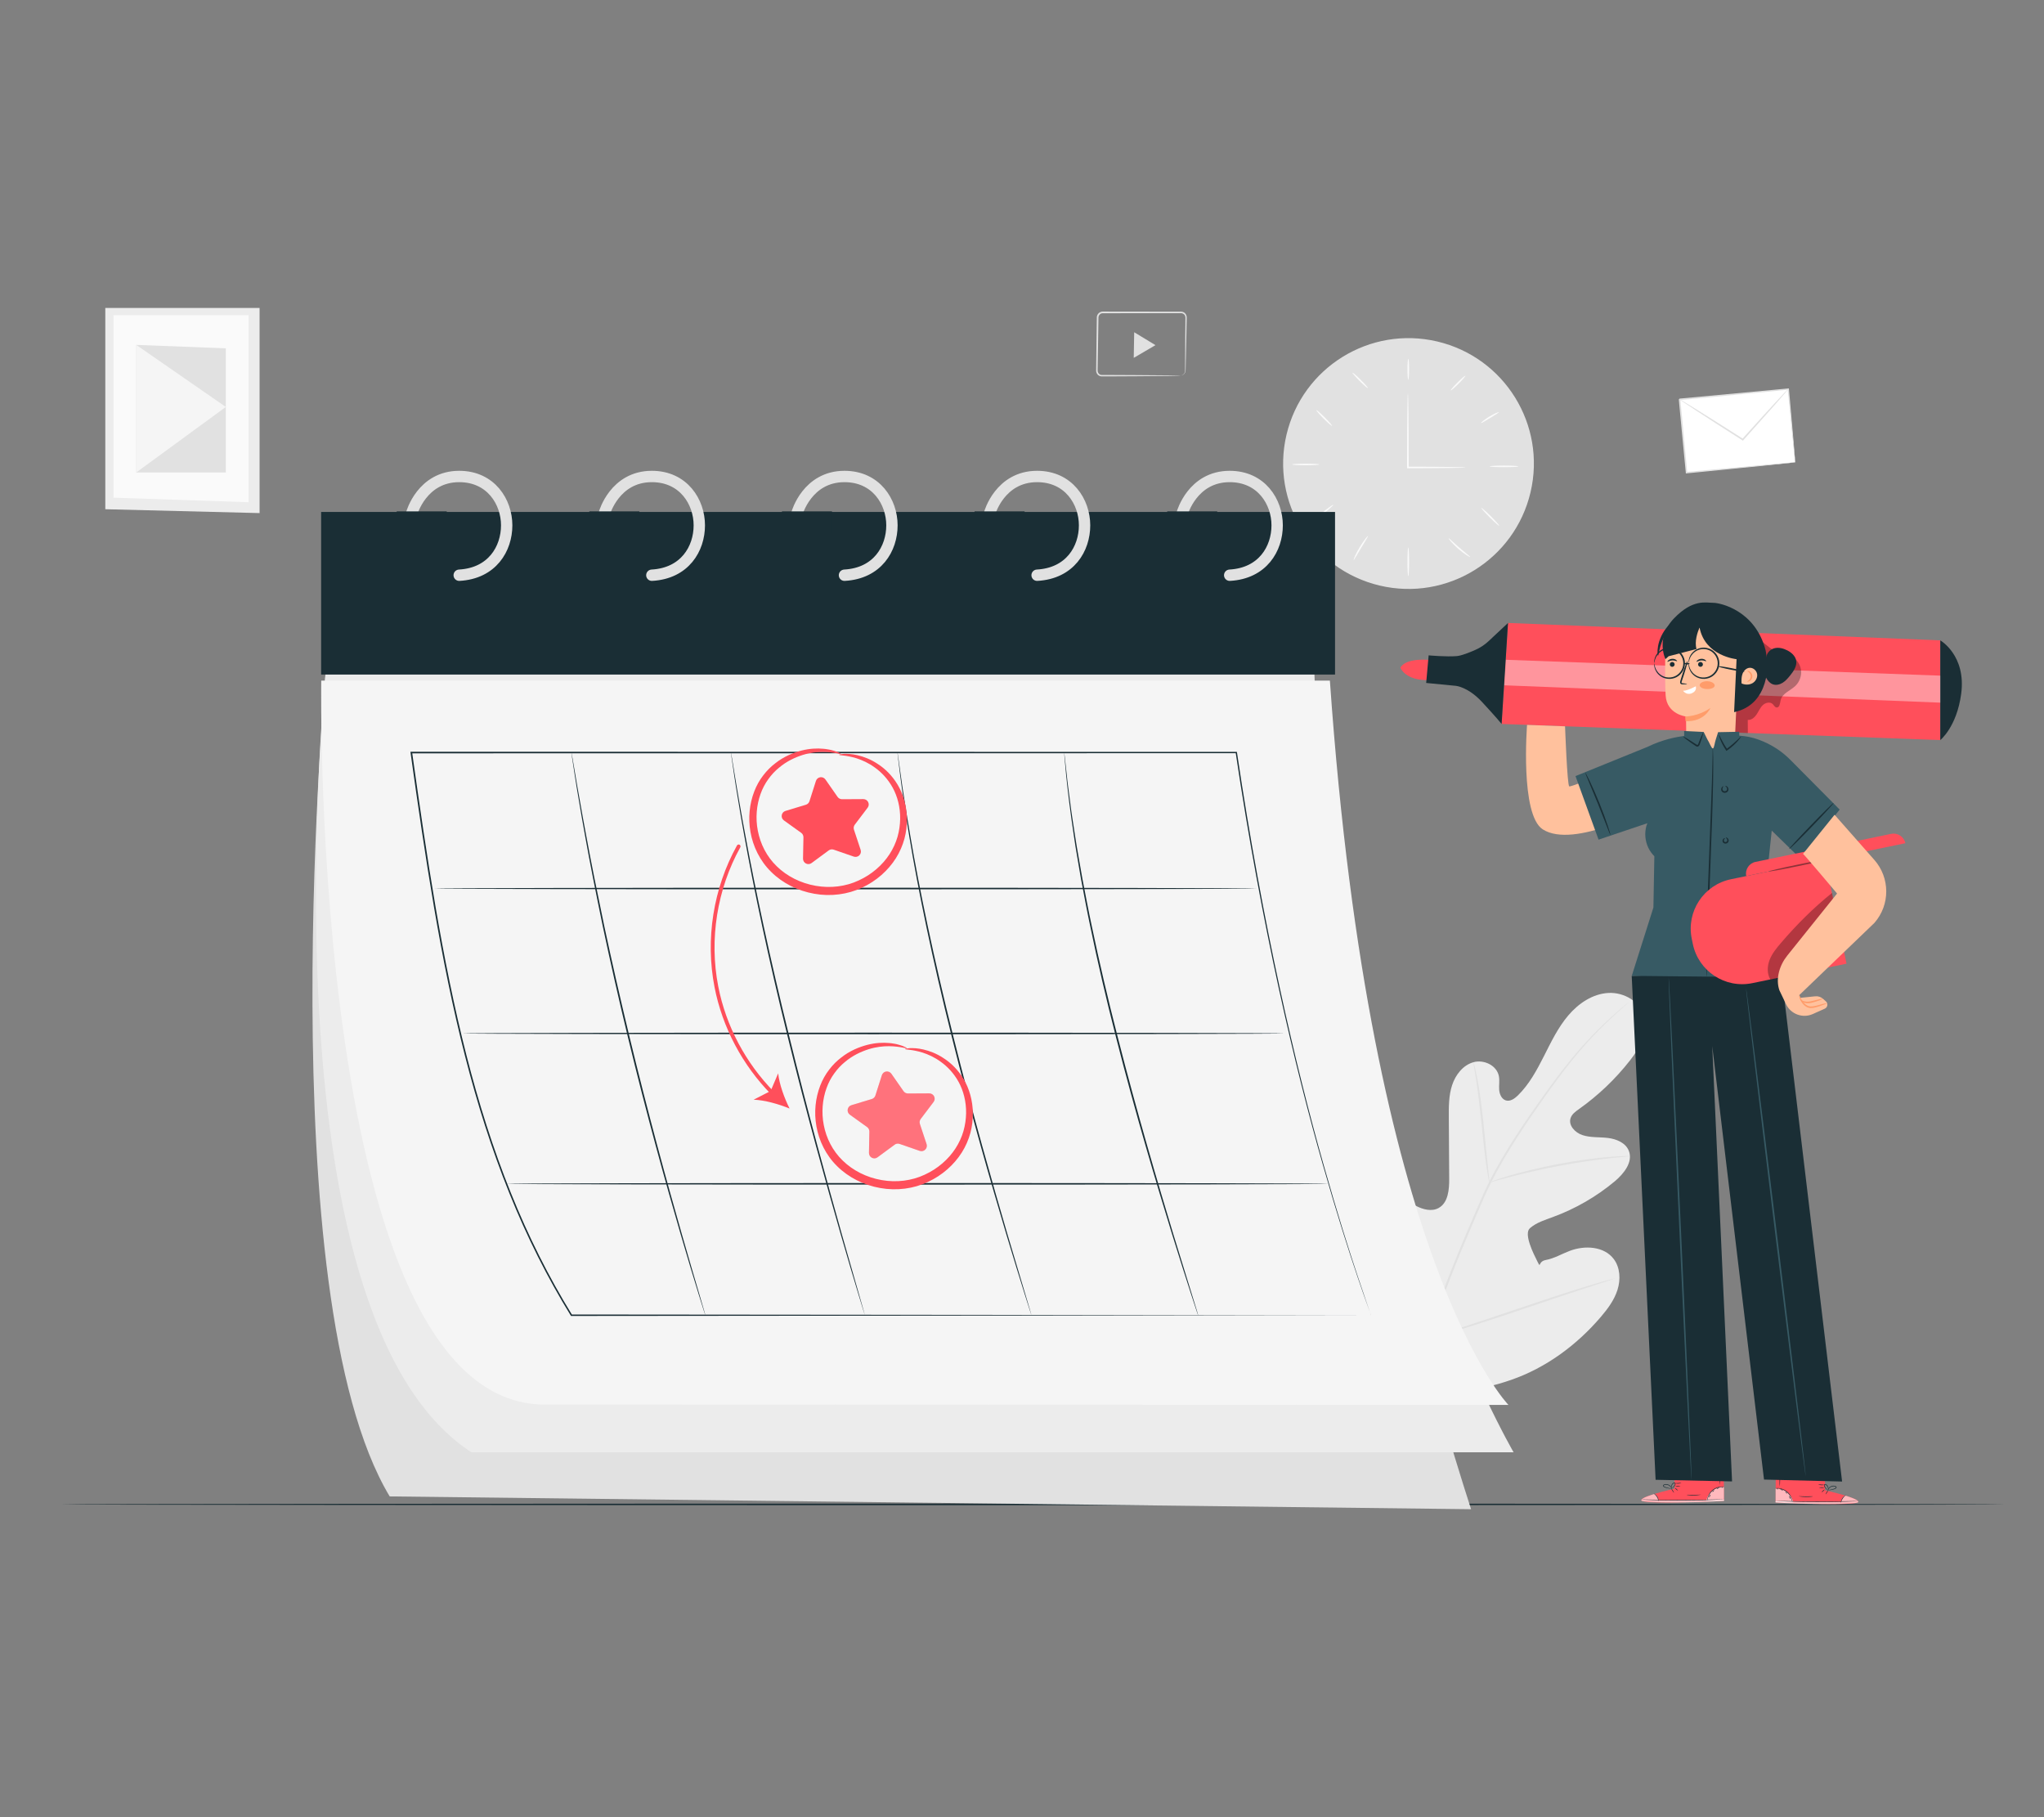 <?xml version="1.0" encoding="UTF-8"?>
<svg id="Layer_2" data-name="Layer 2" xmlns="http://www.w3.org/2000/svg" viewBox="0 0 540 480">
  <rect x="0" y="0" width="540" height="480" fill="#808080" stroke="none"/>
  <defs>
    <style>
      .cls-1, .cls-2, .cls-3, .cls-4, .cls-5, .cls-6, .cls-7, .cls-8, .cls-9, .cls-10, .cls-11, .cls-12, .cls-13, .cls-14 {
        stroke-width: 0px;
      }

      .cls-1, .cls-15 {
        opacity: .4;
      }

      .cls-1, .cls-9, .cls-13 {
        fill: #fff;
      }

      .cls-16 {
        stroke: #e1e1e1;
        stroke-linejoin: round;
        stroke-width: 3px;
      }

      .cls-16, .cls-7, .cls-17 {
        fill: none;
      }

      .cls-16, .cls-17 {
        stroke-linecap: round;
      }

      .cls-18 {
        opacity: .6;
      }

      .cls-2 {
        fill: #375a64;
      }

      .cls-3 {
        fill: #e1e1e1;
      }

      .cls-4 {
        fill: #ececec;
      }

      .cls-6 {
        fill: #f5f5f5;
      }

      .cls-8 {
        fill: #1a2e35;
      }

      .cls-19 {
        opacity: .3;
      }

      .cls-10 {
        fill: #ff9c6a;
      }

      .cls-11 {
        fill: #fafafa;
      }

      .cls-17 {
        stroke: #ff4f5b;
        stroke-miterlimit: 10;
      }

      .cls-12 {
        fill: #ff4f5b;
      }

      .cls-13 {
        opacity: .2;
      }

      .cls-14 {
        fill: #ffc19d;
      }
    </style>
  </defs>
  <g id="Layer_2-2" data-name="Layer 2">
    <g>
      <g>
        <g>
          <circle class="cls-3" cx="372.13" cy="122.46" r="33.12" transform="translate(167.56 456.56) rotate(-76.74)"/>
          <path class="cls-11" d="M387.17,123.48s-.41.05-1.17.08c-.83.02-1.91.04-3.22.06-2.73.04-6.54.06-10.83.07h-.21s0-.21,0-.21c0-.69,0-1.41,0-2.15,0-4.8.02-9.14.06-12.28.03-1.52.05-2.77.07-3.72.03-.88.05-1.36.08-1.36s.06.49.08,1.36c.02.95.04,2.21.07,3.72.04,3.14.06,7.49.06,12.28,0,.74,0,1.46,0,2.15l-.21-.21c4.3,0,8.1.03,10.83.07,1.31.03,2.39.05,3.22.06.76.02,1.17.05,1.17.08Z"/>
          <path class="cls-11" d="M372.05,94.78c.12,0,.21,1.25.21,2.78s-.1,2.78-.21,2.78-.21-1.25-.21-2.78.1-2.78.21-2.78Z"/>
          <path class="cls-11" d="M387.14,99.25c.08.08-.72,1.02-1.79,2.09-1.07,1.07-2.01,1.87-2.09,1.79-.08-.08.72-1.02,1.79-2.09,1.07-1.07,2.01-1.87,2.09-1.79Z"/>
          <path class="cls-11" d="M395.96,108.89c.05.11-1,.74-2.28,1.52-1.29.78-2.33,1.42-2.4,1.32-.07-.09.88-.9,2.18-1.69,1.3-.79,2.45-1.26,2.5-1.16Z"/>
          <path class="cls-11" d="M401.13,123.19c0,.12-1.7.21-3.79.21s-3.79-.1-3.79-.21,1.7-.21,3.79-.21,3.79.1,3.79.21Z"/>
          <path class="cls-11" d="M348.53,122.68c0,.12-1.6.21-3.58.21s-3.58-.1-3.58-.21,1.6-.21,3.58-.21,3.58.1,3.58.21Z"/>
          <path class="cls-11" d="M352.25,133.33c.08.09-1.13,1.19-2.71,2.46-1.57,1.27-2.91,2.22-2.98,2.12-.07-.09,1.14-1.19,2.71-2.46,1.57-1.26,2.9-2.21,2.98-2.12Z"/>
          <path class="cls-11" d="M361.42,141.57c.1.07-.8,1.45-1.84,3.19-1.05,1.74-1.85,3.18-1.96,3.13-.1-.05.53-1.59,1.59-3.35,1.05-1.76,2.12-3.04,2.21-2.97Z"/>
          <path class="cls-11" d="M372.05,152.19c-.12,0-.21-1.7-.21-3.79s.1-3.79.21-3.79.21,1.7.21,3.79-.1,3.79-.21,3.79Z"/>
          <path class="cls-11" d="M388.4,147.13c-.06.1-1.54-.76-3.13-2.14-1.59-1.38-2.64-2.73-2.55-2.81.09-.08,1.27,1.13,2.83,2.48,1.56,1.36,2.91,2.36,2.85,2.47Z"/>
          <path class="cls-11" d="M396.07,138.87c-.08.08-1.21-.91-2.51-2.21-1.3-1.3-2.29-2.43-2.21-2.51s1.21.91,2.51,2.21c1.3,1.3,2.29,2.43,2.21,2.51Z"/>
          <path class="cls-11" d="M351.9,112.48c-.08.08-1.08-.77-2.22-1.91s-2-2.13-1.91-2.22,1.08.77,2.22,1.91c1.14,1.14,2,2.13,1.91,2.22Z"/>
          <path class="cls-11" d="M361.37,102.5c-.08.08-1.06-.75-2.18-1.87-1.12-1.12-1.96-2.09-1.88-2.17.08-.08,1.06.75,2.18,1.87,1.12,1.11,1.96,2.09,1.88,2.17Z"/>
        </g>
        <g>
          <g>
            <rect class="cls-9" x="444.58" y="104.09" width="28.84" height="19.44" transform="translate(-8.7 43.86) rotate(-5.42)"/>
            <path class="cls-3" d="M474.27,122.12s-.02-.13-.05-.36c-.03-.26-.07-.6-.12-1.03-.1-.93-.24-2.24-.41-3.9-.34-3.38-.83-8.19-1.42-14.04l.19.15c-7.93.76-17.9,1.73-28.71,2.77-.04.05.36-.44.19-.23h0s0,.02,0,.02v.02s0,.04,0,.04v.08s.02.16.02.16l.03.32.06.64c.04.43.08.86.12,1.28.08.85.16,1.7.24,2.54.16,1.68.31,3.33.47,4.95.3,3.24.59,6.35.87,9.3l-.21-.18c8.42-.76,15.57-1.4,20.65-1.86,2.52-.22,4.52-.39,5.93-.51.67-.05,1.2-.1,1.59-.13.17-.01.3-.02.42-.03.09,0,.14,0,.15,0,0,0-.17.03-.52.07-.38.04-.89.1-1.54.17-1.39.14-3.38.35-5.88.61-5.1.51-12.29,1.22-20.76,2.07l-.19.02-.02-.2c-.28-2.95-.58-6.06-.9-9.3-.15-1.62-.31-3.27-.47-4.95-.08-.84-.16-1.68-.24-2.53-.04-.43-.08-.85-.12-1.28l-.06-.64-.03-.32-.02-.16v-.08s-.01-.04-.01-.04v-.02s0-.01,0-.01h0c-.17.2.23-.29.2-.24,10.81-1.01,20.78-1.94,28.71-2.68l.17-.02.02.17c.52,5.9.95,10.75,1.25,14.16.14,1.65.25,2.95.32,3.87.03.42.06.75.08,1,.02.22.02.34.01.33Z"/>
          </g>
          <path class="cls-3" d="M472.44,102.77s-.29.41-.88,1.09c-.64.73-1.48,1.71-2.51,2.89-2.14,2.43-5.13,5.79-8.48,9.52l-.12.13-.15-.1c-.24-.15-.5-.32-.76-.49-4.4-2.8-8.37-5.36-11.23-7.23-1.38-.91-2.52-1.67-3.38-2.23-.36-.25-.66-.45-.91-.63-.2-.15-.31-.23-.3-.24,0-.01.13.05.35.17.26.15.57.34.95.56.87.54,2.04,1.25,3.45,2.12,2.9,1.8,6.9,4.32,11.29,7.12.26.17.52.33.76.49l-.27.04c3.35-3.72,6.38-7.04,8.57-9.43,1.07-1.15,1.95-2.09,2.61-2.8.62-.65.98-1.01,1-.99Z"/>
        </g>
        <g>
          <path class="cls-3" d="M311.82,99.23s.3.02.72-.27c.2-.15.41-.4.5-.75.08-.34.03-.8.04-1.29.01-2.01.03-4.85.05-8.34,0-.88.02-1.8.03-2.76,0-.48,0-.97.01-1.47,0-.25.02-.51-.02-.72-.04-.22-.15-.42-.31-.58-.16-.16-.36-.27-.58-.31-.21-.04-.5-.01-.76-.02-.54,0-1.08,0-1.63,0-1.1,0-2.24,0-3.4,0-4.66,0-9.78.01-15.15.02-.57-.01-1.08.49-1.12,1.06-.01.66-.02,1.31-.03,1.96-.02,1.31-.04,2.6-.06,3.87-.04,2.53-.08,4.98-.12,7.31,0,.29,0,.58-.01.87-.01.27.05.5.17.71.13.21.32.37.54.45.21.1.47.07.75.07,1.1,0,2.17,0,3.21.01,2.07,0,4,.02,5.76.03,3.49.03,6.34.05,8.34.07.96.02,1.71.03,2.27.04.24,0,.43.02.59.02.13,0,.2.01.2.02,0,0-.07.01-.2.02-.16,0-.35.01-.59.02-.55,0-1.31.02-2.27.04-2.01.02-4.85.04-8.34.07-1.76,0-3.69.02-5.76.03-1.04,0-2.11,0-3.21.01-.26,0-.58.03-.89-.1-.3-.11-.56-.33-.73-.61-.17-.27-.25-.62-.23-.92,0-.29,0-.58.01-.87.03-2.33.06-4.77.09-7.31.02-1.27.03-2.56.05-3.87.01-.66.02-1.32.03-1.99.05-.77.74-1.46,1.54-1.45,5.37,0,10.49.01,15.15.02,1.16,0,2.3,0,3.4,0,.55,0,1.09,0,1.63,0,.27,0,.51-.02.83.03.3.06.57.21.77.42.2.21.34.48.4.76.05.3.02.54.02.79,0,.5-.02.99-.03,1.47-.02.96-.04,1.88-.05,2.76-.08,3.49-.14,6.33-.19,8.34-.03.49.02.93-.09,1.32-.11.38-.36.64-.58.79-.23.15-.43.19-.56.2-.13.01-.2,0-.2,0Z"/>
          <polygon class="cls-3" points="302.45 89.46 305.26 91.17 302.39 92.85 299.52 94.53 299.58 91.15 299.64 87.76 302.45 89.46"/>
        </g>
        <g>
          <polygon class="cls-4" points="68.58 81.35 27.82 81.35 27.82 134.51 68.58 135.53 68.58 81.35"/>
          <polygon class="cls-11" points="65.66 83.25 29.99 83.25 29.99 131.46 65.66 132.66 65.66 83.25"/>
          <polygon class="cls-3" points="59.66 92.01 35.99 91.1 35.99 124.8 59.66 124.8 59.66 92.01"/>
          <polygon class="cls-6" points="35.99 124.8 59.66 107.49 35.99 91.1 35.99 124.8"/>
        </g>
        <g>
          <path class="cls-4" d="M372.36,365.17c-14.92-10.42-18.3-29.77-17.71-47.16.1-2.9-.22-5.96,1.16-8.51,1.38-2.55,4.6-4.29,7.2-3.06,2.16,1.01,3.1,3.52,4.3,5.6,1.6,2.76,3.99,5.04,6.81,6.5,1.85.96,4.14,1.55,5.96.54,2.5-1.38,2.8-4.84,2.78-7.73-.03-5.38-.07-10.76-.1-16.14-.02-2.89-.03-5.83.87-8.57.9-2.74,2.88-5.29,5.63-6.06,2.75-.77,6.14.81,6.72,3.64.24,1.18,0,2.4.08,3.59.08,1.2.64,2.52,1.78,2.86,1.15.34,2.31-.48,3.17-1.32,2.98-2.92,5-6.67,6.89-10.4,1.89-3.73,3.72-7.56,6.43-10.74,2.7-3.18,6.44-5.7,10.58-5.93,4.14-.23,8.54,2.32,9.59,6.38,1.05,4.07-1.33,8.2-3.91,11.49-3.83,4.89-8.37,9.21-13.42,12.79-.91.65-1.9,1.34-2.24,2.41-.63,1.92,1.2,3.84,3.1,4.47,2.15.72,4.49.49,6.74.76,2.25.27,4.69,1.26,5.54,3.39,1.18,2.95-1.29,6.04-3.71,8.07-4.86,4.06-10.42,7.26-16.34,9.43-2.12.78-4.36,1.46-6.07,2.95-1.71,1.49.95,6.77,1.98,8.81,1.04,2.04,0,0,2.22-.41,2.22-.41,4.22-1.62,6.34-2.42,3.97-1.5,9.09-1.22,11.63,2.2,1.67,2.25,1.82,5.39.97,8.08-.84,2.69-2.56,5-4.38,7.14-6.36,7.46-14.5,13.47-23.7,16.66-9.2,3.19-17.73,4.06-26.88.71"/>
          <path class="cls-3" d="M372.13,378.07c.63-6.89,2.14-15.03,4.72-23.79,2.56-8.78,6.16-18.16,10.27-27.85,1.04-2.42,2.06-4.81,3.07-7.16,1.01-2.35,2.02-4.68,3.14-6.89,2.23-4.45,4.7-8.55,7.18-12.37,2.47-3.83,4.96-7.36,7.31-10.66,2.36-3.29,4.61-6.31,6.79-8.98,4.33-5.36,8.33-9.25,11.18-11.82,1.42-1.29,2.56-2.25,3.34-2.89.38-.3.67-.54.89-.72.2-.16.31-.24.32-.23,0,0-.09.1-.28.27-.21.19-.5.44-.86.76-.76.67-1.87,1.65-3.27,2.96-2.81,2.61-6.75,6.53-11.03,11.9-2.15,2.68-4.38,5.71-6.72,9-2.33,3.3-4.8,6.84-7.26,10.67-2.46,3.82-4.92,7.92-7.12,12.34-1.11,2.21-2.1,4.52-3.12,6.87-1.01,2.35-2.03,4.74-3.06,7.16-4.1,9.68-7.71,19.04-10.29,27.78-2.59,8.73-4.14,16.83-4.81,23.69"/>
          <path class="cls-3" d="M393.47,312.34s-.13-.43-.28-1.23c-.15-.8-.33-1.96-.54-3.4-.41-2.87-.84-6.86-1.29-11.26-.46-4.4-.94-8.37-1.39-11.23-.22-1.43-.41-2.59-.55-3.38-.14-.8-.2-1.24-.16-1.25.04,0,.16.42.36,1.21.2.79.45,1.94.72,3.36.55,2.85,1.09,6.84,1.55,11.24.44,4.34.83,8.27,1.14,11.27.15,1.36.27,2.5.37,3.41.08.81.11,1.26.08,1.26Z"/>
          <path class="cls-3" d="M430.59,305.4s-.53.1-1.48.18c-.95.08-2.33.2-4.03.4-3.4.37-8.08,1.04-13.21,2-5.13.98-9.73,2.06-13.04,2.93-1.66.43-2.99.81-3.91,1.07-.92.26-1.44.39-1.45.36-.01-.04.48-.23,1.39-.56.91-.32,2.22-.76,3.87-1.23,3.29-.97,7.9-2.12,13.04-3.1,5.14-.97,9.85-1.58,13.27-1.85,1.71-.15,3.1-.21,4.06-.23.96-.02,1.49,0,1.49.03Z"/>
          <path class="cls-3" d="M377.3,353.59s-.1-.15-.25-.45c-.17-.36-.38-.81-.63-1.34-.55-1.17-1.29-2.88-2.19-5.01-1.79-4.25-4.08-10.2-6.52-16.81-2.44-6.6-4.67-12.57-6.37-16.85-.83-2.08-1.52-3.79-2.03-5.07-.22-.55-.4-1.01-.54-1.38-.12-.32-.17-.49-.16-.5.02,0,.1.15.25.45.17.36.38.81.63,1.34.55,1.17,1.29,2.88,2.19,5.01,1.79,4.25,4.08,10.2,6.52,16.81,2.44,6.6,4.67,12.57,6.37,16.85.83,2.08,1.52,3.79,2.03,5.07.22.55.4,1.01.54,1.38.12.32.17.49.16.5Z"/>
          <path class="cls-3" d="M426.63,337.69s-.16.09-.49.2c-.39.13-.86.29-1.43.48-1.32.43-3.11,1.01-5.28,1.71-4.46,1.45-10.6,3.51-17.37,5.81-6.78,2.3-12.94,4.31-17.43,5.66-2.25.68-4.07,1.21-5.33,1.55-.59.15-1.07.28-1.46.38-.34.08-.52.12-.52.1,0-.02.16-.09.49-.2.38-.13.86-.29,1.43-.48,1.32-.43,3.11-1.01,5.28-1.71,4.46-1.45,10.6-3.51,17.38-5.81,6.78-2.3,12.94-4.31,17.43-5.66,2.25-.68,4.07-1.21,5.33-1.55.59-.15,1.07-.28,1.46-.38.34-.08.51-.12.52-.1Z"/>
        </g>
        <path class="cls-8" d="M16,397.38c0-.12,115.04-.21,256.92-.21s256.94.1,256.94.21-115.02.21-256.94.21-256.92-.1-256.92-.21Z"/>
        <g>
          <path class="cls-3" d="M86.24,175.36s-15.41,166.41,16.71,219.91l285.69,3.38s-47.32-144.26-43.22-227.65l-259.17,4.36Z"/>
          <path class="cls-4" d="M86.24,175.36s-18.11,171.59,38.31,208.26h275.33s-48.87-83.76-52.72-208.26H86.24Z"/>
          <rect class="cls-8" x="84.84" y="135.23" width="267.86" height="42.95"/>
          <g>
            <path class="cls-16" d="M108.78,135.56s2.7-9.7,12.54-9.7c8.38,0,12.54,6.73,12.54,12.9s-3.81,12.7-12.54,13.18"/>
            <rect class="cls-8" x="104.8" y="135.08" width="13.22" height="5.9"/>
          </g>
          <g>
            <path class="cls-16" d="M159.67,135.56s2.7-9.7,12.54-9.7c8.38,0,12.54,6.73,12.54,12.9s-3.81,12.7-12.54,13.18"/>
            <rect class="cls-8" x="155.69" y="135.08" width="13.22" height="5.9"/>
          </g>
          <g>
            <path class="cls-16" d="M210.56,135.56s2.7-9.7,12.54-9.7c8.38,0,12.54,6.73,12.54,12.9s-3.81,12.7-12.54,13.18"/>
            <rect class="cls-8" x="206.58" y="135.08" width="13.22" height="5.9"/>
          </g>
          <g>
            <path class="cls-16" d="M261.45,135.56s2.7-9.7,12.54-9.7c8.38,0,12.54,6.73,12.54,12.9s-3.81,12.7-12.54,13.18"/>
            <rect class="cls-8" x="257.47" y="135.08" width="13.22" height="5.9"/>
          </g>
          <g>
            <path class="cls-16" d="M312.33,135.56s2.7-9.7,12.54-9.7c8.38,0,12.54,6.73,12.54,12.9s-3.81,12.7-12.54,13.18"/>
            <rect class="cls-8" x="308.36" y="135.08" width="13.22" height="5.9"/>
          </g>
          <g>
            <path class="cls-6" d="M84.87,179.77s-2.96,191.24,59.03,191.24l254.61.09s-36.39-37.13-47.17-191.32H84.87Z"/>
            <g>
              <g>
                <path class="cls-8" d="M362.19,347.4c-.06-.16-.33-.93-.93-2.62-.6-1.73-1.54-4.25-2.65-7.61-2.28-6.71-5.46-16.63-9.11-29.44-7.33-25.61-16.17-62.93-23.05-108.93l.17.15c-60.19.01-135,.03-215.89.04h-2.06l.21-.24c3.89,27.69,7.88,54.67,14.34,79.95,3.22,12.63,7.07,24.81,11.71,36.32,4.63,11.51,10.06,22.34,16.2,32.29l-.16-.09c125.11.11,209.51.19,211.22.19-1.71,0-86.11.08-211.22.19h-.11s-.06-.09-.06-.09c-6.15-9.96-11.6-20.81-16.24-32.34-4.65-11.53-8.51-23.73-11.74-36.37-6.47-25.3-10.47-52.3-14.36-79.99l-.03-.24h2.3c80.89.02,155.7.03,215.89.04h.15l.02.15c6.84,45.99,15.63,83.31,22.89,108.93,3.62,12.82,6.77,22.75,9.02,29.46,2.26,6.66,3.37,9.93,3.48,10.26Z"/>
                <path class="cls-8" d="M339.31,272.98c0,.12-48.62.21-108.58.21s-108.59-.1-108.59-.21,48.61-.21,108.59-.21,108.58.1,108.58.21Z"/>
                <path class="cls-8" d="M351.01,312.7c0,.12-48.63.21-108.61.21s-108.62-.1-108.62-.21,48.62-.21,108.62-.21,108.61.1,108.61.21Z"/>
                <path class="cls-8" d="M331.96,234.7c0,.12-48.62.21-108.58.21s-108.59-.1-108.59-.21,48.61-.21,108.59-.21,108.58.1,108.58.21Z"/>
                <path class="cls-8" d="M186.35,347.4s-.05-.12-.14-.37c-.09-.27-.2-.63-.36-1.1-.31-.99-.76-2.42-1.33-4.25-1.15-3.69-2.77-9.06-4.71-15.69-3.88-13.28-9.02-31.7-13.97-52.22-2.48-10.27-4.69-20.08-6.58-29.03-1.85-8.96-3.46-17.04-4.67-23.85-.63-3.4-1.15-6.49-1.61-9.2-.47-2.71-.85-5.04-1.14-6.96-.29-1.9-.52-3.38-.67-4.4-.07-.49-.13-.87-.16-1.15-.03-.26-.04-.39-.04-.39,0,0,.04.13.08.39.05.27.12.65.21,1.14.18,1.02.43,2.5.75,4.39.31,1.91.72,4.24,1.21,6.94.48,2.71,1.02,5.79,1.67,9.18,1.25,6.8,2.88,14.88,4.76,23.83,1.91,8.94,4.13,18.75,6.61,29.01,4.96,20.52,10.04,38.94,13.85,52.24,1.91,6.65,3.48,12.02,4.58,15.73.54,1.84.96,3.28,1.25,4.28.13.48.24.85.32,1.12.07.25.09.38.09.38Z"/>
                <path class="cls-8" d="M228.5,347.4s-.05-.12-.13-.37c-.08-.27-.2-.63-.35-1.11-.3-.99-.74-2.43-1.3-4.26-1.13-3.7-2.71-9.07-4.64-15.72-3.82-13.3-8.98-31.71-14.01-52.21-5.06-20.5-8.98-39.23-11.42-52.85-.62-3.4-1.16-6.49-1.59-9.2-.45-2.71-.84-5.05-1.11-6.96-.28-1.9-.49-3.38-.64-4.41-.07-.49-.12-.87-.16-1.15-.03-.26-.04-.39-.04-.39,0,0,.04.13.08.39.05.28.11.65.2,1.14.17,1.02.41,2.5.72,4.4.3,1.91.71,4.24,1.18,6.95.46,2.71,1.02,5.79,1.66,9.19,2.51,13.6,6.47,32.3,11.53,52.8,5.02,20.5,10.14,38.92,13.88,52.23,1.9,6.64,3.44,12.01,4.5,15.75.53,1.85.94,3.29,1.22,4.28.13.48.23.85.31,1.12.07.25.09.38.09.38Z"/>
                <path class="cls-8" d="M272.51,347.4s-.05-.12-.14-.37c-.09-.27-.21-.63-.36-1.1-.31-.99-.77-2.42-1.35-4.25-1.17-3.69-2.81-9.05-4.81-15.67-3.96-13.26-9.29-31.63-14.4-52.13-5.14-20.5-8.98-39.25-11.22-52.91-.57-3.41-1.07-6.5-1.45-9.23-.39-2.72-.75-5.06-.97-6.99-.23-1.91-.41-3.39-.54-4.42-.06-.49-.1-.87-.13-1.15-.03-.26-.03-.39-.03-.39,0,0,.03.13.07.39.04.28.1.66.17,1.15.14,1.03.35,2.51.62,4.41.24,1.92.62,4.26,1.04,6.97.4,2.72.92,5.8,1.51,9.21,2.32,13.64,6.2,32.37,11.34,52.86,5.1,20.49,10.39,38.87,14.27,52.15,1.97,6.62,3.57,11.98,4.68,15.71.55,1.84.97,3.28,1.27,4.27.14.48.24.85.32,1.11.07.25.1.38.1.38Z"/>
                <path class="cls-8" d="M316.52,347.4s-.05-.12-.14-.37c-.09-.26-.21-.63-.37-1.1-.32-.99-.79-2.41-1.39-4.24-1.21-3.68-2.89-9.03-4.96-15.64-4.08-13.23-9.6-31.57-14.82-52.05-2.63-10.24-4.9-20.05-6.75-29.03-.96-4.48-1.73-8.76-2.5-12.76-.34-2.01-.67-3.95-.99-5.81-.32-1.86-.62-3.65-.86-5.37-2.08-13.7-2.6-22.27-2.6-22.27,0,0,.03.13.06.39.03.28.08.66.14,1.15.11,1.03.28,2.52.49,4.43.18,1.93.52,4.27.87,7,.33,2.73.82,5.82,1.35,9.24.25,1.71.56,3.5.89,5.36.33,1.86.66,3.8,1.02,5.8.78,3.99,1.56,8.27,2.53,12.75,1.87,8.96,4.15,18.77,6.78,29,5.22,20.47,10.68,38.81,14.69,52.07,2.03,6.6,3.68,11.95,4.83,15.67.56,1.84,1.01,3.27,1.31,4.26.14.47.25.84.33,1.11.07.25.1.38.1.38Z"/>
              </g>
              <path class="cls-12" d="M239.12,277.08c0-.07.42-.16,1.25-.22.82-.03,2.06,0,3.6.36,1.54.36,3.4,1.02,5.3,2.28,1.91,1.22,3.84,3.05,5.32,5.55,1.47,2.48,2.4,5.62,2.43,9.02.01,1.7-.19,3.46-.66,5.22-.48,1.75-1.23,3.5-2.25,5.12-2.05,3.25-5.16,6.03-8.95,7.79-3.77,1.8-8.28,2.39-12.62,1.61-4.35-.76-8.38-2.8-11.36-5.75-3.02-2.94-4.83-6.78-5.49-10.54-.68-3.77-.24-7.51.98-10.69.6-1.59,1.42-3.04,2.39-4.29.96-1.26,2.04-2.34,3.19-3.2,2.26-1.79,4.72-2.78,6.9-3.35,2.2-.56,4.17-.63,5.74-.48.4.02.76.08,1.11.14.34.06.67.1.96.18.58.17,1.08.28,1.47.44.77.31,1.15.51,1.13.58-.06.21-1.68-.48-4.7-.5-1.5-.01-3.35.17-5.38.8-2.01.64-4.25,1.66-6.27,3.38-1.03.83-1.98,1.85-2.81,3.01-.84,1.15-1.55,2.48-2.06,3.93-1.03,2.89-1.38,6.3-.71,9.71.65,3.4,2.3,6.79,5.01,9.39,2.68,2.62,6.32,4.46,10.26,5.14,3.94.7,7.96.19,11.37-1.41,3.43-1.56,6.28-4.05,8.16-6.95.94-1.45,1.64-2.99,2.1-4.57.45-1.58.67-3.17.7-4.71.05-3.09-.71-5.97-1.97-8.27-1.26-2.3-2.97-4.08-4.68-5.3-1.7-1.26-3.41-1.99-4.84-2.46-2.89-.89-4.63-.74-4.63-.94Z"/>
              <path class="cls-12" d="M235.48,283.61l3.22,4.62c.27.38.71.61,1.17.61l5.63-.03c1.18,0,1.85,1.34,1.14,2.27l-3.4,4.49c-.28.37-.36.86-.22,1.3l1.77,5.34c.37,1.12-.7,2.17-1.81,1.79l-5.32-1.84c-.44-.15-.93-.08-1.3.2l-4.53,3.34c-.95.7-2.28,0-2.26-1.17l.11-5.63c0-.47-.21-.91-.59-1.18l-4.57-3.28c-.95-.69-.71-2.17.42-2.51l5.39-1.63c.45-.14.8-.48.94-.93l1.71-5.36c.36-1.12,1.84-1.34,2.51-.38Z"/>
              <path class="cls-12" d="M221.7,199.35c0-.07.42-.16,1.25-.22.82-.03,2.06,0,3.6.36,1.54.36,3.4,1.02,5.3,2.28,1.91,1.22,3.84,3.05,5.32,5.55,1.47,2.48,2.4,5.62,2.43,9.02.01,1.7-.19,3.46-.66,5.22-.48,1.75-1.23,3.5-2.25,5.12-2.05,3.25-5.16,6.03-8.95,7.79-3.77,1.8-8.28,2.39-12.62,1.61-4.35-.76-8.38-2.8-11.36-5.75-3.02-2.94-4.83-6.78-5.49-10.54-.68-3.77-.24-7.51.98-10.69.6-1.59,1.42-3.04,2.39-4.29.96-1.26,2.04-2.34,3.19-3.2,2.26-1.79,4.72-2.78,6.9-3.35,2.2-.56,4.17-.63,5.74-.48.4.02.76.08,1.11.14.34.06.67.1.96.18.58.17,1.08.28,1.47.44.77.31,1.15.51,1.13.58-.06.21-1.68-.48-4.7-.5-1.5-.01-3.35.17-5.38.8-2.01.64-4.25,1.66-6.27,3.38-1.03.83-1.98,1.85-2.81,3.01-.84,1.15-1.55,2.48-2.06,3.93-1.03,2.89-1.38,6.3-.71,9.71.65,3.4,2.3,6.79,5.01,9.39,2.68,2.62,6.32,4.46,10.26,5.14,3.94.7,7.96.19,11.37-1.41,3.43-1.56,6.28-4.05,8.16-6.95.94-1.45,1.64-2.99,2.1-4.57.45-1.58.67-3.17.7-4.71.05-3.09-.71-5.97-1.97-8.27-1.26-2.3-2.97-4.08-4.68-5.3-1.7-1.26-3.41-1.99-4.84-2.46-2.89-.89-4.63-.74-4.63-.94Z"/>
              <path class="cls-12" d="M218.06,205.88l3.22,4.62c.27.38.71.61,1.17.61l5.63-.03c1.18,0,1.85,1.34,1.14,2.27l-3.4,4.49c-.28.37-.36.86-.22,1.3l1.77,5.34c.37,1.12-.7,2.17-1.81,1.79l-5.32-1.84c-.44-.15-.93-.08-1.3.2l-4.53,3.34c-.95.7-2.28,0-2.26-1.17l.11-5.63c0-.47-.21-.91-.59-1.18l-4.57-3.28c-.95-.69-.71-2.17.42-2.51l5.39-1.63c.45-.14.8-.48.94-.93l1.71-5.36c.36-1.12,1.84-1.34,2.51-.38Z"/>
              <g>
                <path class="cls-17" d="M195.14,223.57c-6.2,11.17-8.32,24.54-5.88,37.07,2.05,10.56,7.32,20.46,14.87,28.12"/>
                <path class="cls-12" d="M208.6,292.82c-2.8-1.16-6.6-2.25-9.5-2.34l4.5-2.31,1.98-4.65c.3,2.88,1.66,6.6,3.02,9.3Z"/>
              </g>
            </g>
          </g>
          <path class="cls-13" d="M235.48,283.61l3.22,4.62c.27.38.71.61,1.17.61l5.63-.03c1.18,0,1.85,1.34,1.14,2.27l-3.4,4.49c-.28.37-.36.86-.22,1.3l1.77,5.34c.37,1.12-.7,2.17-1.81,1.79l-5.32-1.84c-.44-.15-.93-.08-1.3.2l-4.53,3.34c-.95.7-2.28,0-2.26-1.17l.11-5.63c0-.47-.21-.91-.59-1.18l-4.57-3.28c-.95-.69-.71-2.17.42-2.51l5.39-1.63c.45-.14.8-.48.94-.93l1.71-5.36c.36-1.12,1.84-1.34,2.51-.38Z"/>
        </g>
        <g>
          <g>
            <g>
              <path class="cls-12" d="M442.39,393.24l.04-6.93h12.97s.05,10.12.05,10.12l-.8.05c-3.58.2-18.22.77-20.61.05-2.67-.81,8.35-3.3,8.35-3.3Z"/>
              <g class="cls-18">
                <path class="cls-9" d="M450.76,396.51c.18-1.08.79-2.09,1.65-2.77.87-.68,1.94-1.03,3.03-.95v3.63s-4.69.09-4.69.09Z"/>
              </g>
            </g>
            <g class="cls-18">
              <path class="cls-9" d="M437.03,394.64s-3.86,1.12-3.38,1.75c.48.64,15.29.62,21.83.04l-.02-.29-17.28.17s-.39-1.64-1.15-1.67Z"/>
            </g>
            <path class="cls-8" d="M455.55,396.04s-.08.01-.22.02c-.19.01-.4.02-.64.04-.64.03-1.43.06-2.36.1-1.99.07-4.74.14-7.78.15-3.04,0-5.8-.05-7.79-.11-.93-.04-1.72-.07-2.36-.09-.24-.01-.45-.03-.64-.04-.15-.01-.22-.02-.22-.02,0,0,.08,0,.22,0,.19,0,.4,0,.64,0,.64.01,1.43.03,2.36.04,1.99.04,4.74.07,7.78.07,3.04,0,5.79-.06,7.78-.1.93-.02,1.72-.04,2.36-.05.24,0,.45,0,.64,0,.15,0,.22,0,.22,0Z"/>
            <path class="cls-8" d="M438.18,396.56s-.09-.56-.44-1.12c-.35-.57-.83-.86-.81-.9,0-.04.57.2.94.82.38.61.35,1.22.31,1.21Z"/>
            <path class="cls-8" d="M442.25,394.31s-.22-.2-.41-.5c-.19-.3-.31-.56-.28-.58.04-.02.22.2.41.5.19.3.31.56.28.58Z"/>
            <path class="cls-8" d="M443.3,393.75s-.23-.1-.46-.3c-.22-.2-.38-.39-.35-.42.03-.03.23.1.46.3.22.2.38.39.35.42Z"/>
            <path class="cls-8" d="M443.96,392.53s-.3.08-.68.09c-.37,0-.68-.03-.68-.07,0-.04.3-.08.68-.09.37,0,.68.03.68.07Z"/>
            <path class="cls-8" d="M444.19,391.67s-.32.19-.75.22c-.44.03-.79-.06-.78-.1,0-.04.35-.02.77-.05.42-.03.75-.11.77-.06Z"/>
            <path class="cls-8" d="M441.81,393.18s-.32.06-.83,0c-.26-.03-.56-.09-.89-.19-.16-.06-.33-.1-.51-.21-.08-.06-.17-.13-.21-.26-.03-.12.03-.27.13-.33.8-.41,1.59.03,1.89.44.16.21.24.41.27.56.03.14.03.22.02.23-.03.01-.06-.33-.38-.71-.16-.19-.4-.37-.71-.46-.29-.09-.71-.11-.99.07-.13.1-.08.25.07.34.14.09.31.14.47.2.32.11.61.18.86.22.5.09.82.09.82.11Z"/>
            <path class="cls-8" d="M441.59,393.22s-.14-.2-.1-.58c.02-.18.09-.4.23-.61.15-.19.34-.44.69-.43.19.02.29.24.26.38-.02.15-.08.27-.14.37-.12.21-.26.38-.39.5-.26.26-.47.35-.48.34-.01-.02.17-.15.4-.41.11-.13.24-.3.35-.5.11-.18.19-.49-.02-.53-.21-.02-.42.19-.55.35-.13.18-.2.37-.24.54-.06.34.01.56-.01.56Z"/>
            <path class="cls-8" d="M455.63,392.74s-.37-.03-.96.04c-.58.07-1.39.3-2.09.86-.7.56-1.11,1.3-1.3,1.85-.2.56-.22.93-.25.93,0,0-.01-.09,0-.26.01-.17.05-.41.14-.7.17-.58.58-1.35,1.31-1.94.73-.58,1.58-.81,2.18-.85.3-.02.55,0,.71.02.17.02.26.05.26.06Z"/>
            <path class="cls-8" d="M454.28,386.93s.1,1.19.12,2.66c.02,1.47,0,2.67-.04,2.67-.04,0-.1-1.19-.12-2.66-.02-1.47,0-2.67.04-2.67Z"/>
            <path class="cls-8" d="M449.38,394.82s-.84.18-1.89.19c-1.05.01-1.9-.11-1.9-.15,0-.05.85,0,1.9,0,1.04,0,1.89-.08,1.9-.03Z"/>
            <path class="cls-8" d="M451.92,394.81s-.07.18-.16.37c-.09.19-.13.37-.18.36-.04,0-.07-.2.03-.43.1-.22.27-.34.3-.31Z"/>
            <path class="cls-8" d="M452.88,393.61s-.05.17-.19.3c-.13.14-.27.22-.3.19-.03-.03.05-.17.19-.3.13-.14.27-.22.3-.19Z"/>
            <path class="cls-8" d="M454.25,393.07s-.18.04-.37.11c-.19.06-.33.17-.36.14-.03-.02.07-.21.31-.29.24-.08.44,0,.42.04Z"/>
            <path class="cls-8" d="M455.23,392.81s-.06.11-.17.15c-.11.04-.21.04-.22,0-.02-.04.06-.11.17-.15.11-.04.21-.04.22,0Z"/>
          </g>
          <g>
            <g>
              <polygon class="cls-12" points="398.4 164.55 512.6 169.15 512.6 195.49 396.71 191.23 398.4 164.55"/>
              <path class="cls-12" d="M378,174.34s-6.5-.78-8.04,2.03c0,0,1.31,3.55,7.76,3.26l.28-5.28Z"/>
              <path class="cls-8" d="M377.43,173.11l-.65,7.29,7.83.76s3.21.26,6.92,4.26c3.71,3.99,5.18,5.81,5.18,5.81l1.69-26.68-5.15,4.82c-1.02.95-2.19,1.73-3.47,2.29-1.57.7-3.66,1.53-4.88,1.64-2.76.24-7.47-.19-7.47-.19Z"/>
              <path class="cls-8" d="M512.6,169.15s6.89,3.94,5.52,14.13c-1.18,8.78-5.52,12.21-5.52,12.21v-26.34Z"/>
            </g>
            <polygon class="cls-1" points="397.85 174.28 512.6 178.47 512.6 185.6 397.42 181.02 397.85 174.28"/>
            <g class="cls-19">
              <path class="cls-5" d="M463.81,168.9c1.79.13,2.98,1.86,4.55,2.72,1.54.85,3.44.84,4.97,1.71,1.33.75,2.27,2.15,2.47,3.67.19,1.52-.37,3.11-1.48,4.17-1.34,1.28-3.5,1.98-3.89,3.79-.17.81-.29,2.04-1.11,1.91-.45-.07-.67-.58-1-.9-.7-.67-1.92-.37-2.62.3s-1.07,1.61-1.61,2.42c-.54.81-1.38,1.56-2.35,1.47,0,1.08.03,2.4.02,3.48l-5.63-.27.63-22.92,7.05-1.53Z"/>
            </g>
          </g>
          <g>
            <g>
              <path class="cls-12" d="M482.15,393.66l-.04-6.93h-12.97s-.05,10.12-.05,10.12l.8.05c3.58.2,18.22.77,20.61.05,2.67-.81-8.35-3.3-8.35-3.3Z"/>
              <g class="cls-18">
                <path class="cls-9" d="M473.78,396.92c-.18-1.08-.79-2.09-1.65-2.77-.87-.68-1.94-1.03-3.03-.95v3.63s4.69.09,4.69.09Z"/>
              </g>
            </g>
            <g class="cls-18">
              <path class="cls-9" d="M487.52,395.06s3.86,1.12,3.38,1.75c-.48.64-15.29.62-21.83.04l.02-.29,17.28.17s.39-1.64,1.15-1.67Z"/>
            </g>
            <path class="cls-8" d="M469,396.45s.08.01.22.02c.19.01.4.02.64.04.64.03,1.43.06,2.36.1,1.99.07,4.74.14,7.78.15,3.04,0,5.8-.05,7.79-.11.93-.04,1.72-.07,2.36-.09.24-.01.45-.03.64-.04.15-.01.22-.02.22-.02,0,0-.08,0-.22,0-.19,0-.4,0-.64,0-.64.01-1.43.03-2.36.04-1.99.04-4.74.07-7.78.07-3.04,0-5.79-.06-7.78-.1-.93-.02-1.72-.04-2.36-.05-.24,0-.45,0-.64,0-.15,0-.22,0-.22,0Z"/>
            <path class="cls-8" d="M486.37,396.98s.09-.56.44-1.12c.35-.57.83-.86.81-.9,0-.04-.57.2-.94.82-.38.61-.35,1.22-.31,1.21Z"/>
            <path class="cls-8" d="M482.29,394.73s.22-.2.41-.5c.19-.3.31-.56.28-.58-.04-.02-.22.2-.41.5-.19.3-.31.56-.28.58Z"/>
            <path class="cls-8" d="M481.24,394.17s.23-.1.46-.3c.22-.2.38-.39.35-.42-.03-.03-.23.1-.46.3-.22.2-.38.39-.35.42Z"/>
            <path class="cls-8" d="M480.58,392.94s.3.08.68.09c.37,0,.68-.03.68-.07,0-.04-.3-.08-.68-.09-.37,0-.68.03-.68.07Z"/>
            <path class="cls-8" d="M480.36,392.08s.32.19.75.22c.44.03.79-.06.78-.1,0-.04-.35-.02-.77-.05-.42-.03-.75-.11-.77-.06Z"/>
            <path class="cls-8" d="M482.74,393.6s.32.06.83,0c.26-.03.56-.09.89-.19.16-.06.33-.1.51-.21.08-.05.17-.13.21-.26.03-.12-.03-.27-.13-.33-.8-.41-1.59.03-1.89.44-.16.21-.24.41-.27.56-.03.14-.03.22-.02.23.03.01.06-.33.38-.71.16-.19.4-.37.71-.46.29-.09.71-.11.99.07.13.1.08.25-.07.34-.14.09-.31.14-.47.2-.32.11-.61.18-.86.22-.5.09-.82.09-.82.11Z"/>
            <path class="cls-8" d="M482.95,393.64s.14-.2.1-.58c-.02-.18-.09-.4-.23-.61-.15-.19-.34-.44-.69-.43-.19.02-.29.24-.26.38.02.15.08.27.14.37.12.21.26.38.39.5.26.26.47.35.48.34.01-.02-.17-.15-.4-.41-.11-.13-.24-.3-.35-.5-.11-.18-.19-.49.02-.53.21-.02.42.19.55.35.13.18.2.37.24.54.06.34-.01.56.01.56Z"/>
            <path class="cls-8" d="M468.91,393.15s.37-.03.96.04c.58.07,1.39.3,2.09.86.7.56,1.11,1.3,1.3,1.85.2.56.22.93.25.93,0,0,.01-.09,0-.26-.01-.17-.05-.41-.14-.7-.17-.58-.58-1.35-1.31-1.94-.73-.58-1.58-.81-2.18-.85-.3-.02-.55,0-.71.02-.17.02-.26.05-.26.06Z"/>
            <path class="cls-8" d="M470.26,387.35s-.1,1.19-.12,2.66c-.02,1.47,0,2.67.04,2.67.04,0,.1-1.19.12-2.66.02-1.47,0-2.67-.04-2.67Z"/>
            <path class="cls-8" d="M475.16,395.23s.84.18,1.89.19c1.05.01,1.9-.11,1.9-.15,0-.05-.85,0-1.9,0-1.04,0-1.89-.08-1.9-.03Z"/>
            <path class="cls-8" d="M472.62,395.22s.07.18.16.37c.09.19.13.37.18.36.04,0,.07-.2-.03-.43-.1-.22-.27-.34-.3-.31Z"/>
            <path class="cls-8" d="M471.66,394.03s.05.17.19.3c.13.14.27.22.3.19.03-.03-.05-.17-.19-.3-.13-.14-.27-.22-.3-.19Z"/>
            <path class="cls-8" d="M470.29,393.48s.18.04.37.11c.19.06.33.17.36.14.03-.02-.07-.21-.31-.29-.24-.08-.44,0-.42.04Z"/>
            <path class="cls-8" d="M469.32,393.22s.06.11.17.15c.11.04.21.04.22,0,.02-.04-.06-.11-.17-.15-.11-.04-.21-.04-.22,0Z"/>
          </g>
          <path class="cls-14" d="M435.35,199.53s-20.12,8.51-20.77,8.19c-.55-.27-1.11-15.87-1.11-15.87l-10.04-.37s-1.88,23.75,4.16,27.6c8.25,5.26,28.21-5.69,28.21-5.69l-.45-13.86Z"/>
          <g>
            <path class="cls-14" d="M445.48,193.96c-.02-2.51-.05-4.7-.05-4.7,0,0-5.08-.54-5.39-5.57s0-16.65,0-16.65l9.25-4.52,10.17,7.71-1.07,23.97c-.15,3.45-3,6.17-6.46,6.17h0c-3.55,0-6.43-2.86-6.46-6.41Z"/>
            <g>
              <path class="cls-8" d="M441.14,175.5c0,.36.29.64.64.64s.64-.29.64-.64-.29-.64-.64-.64-.64.29-.64.64Z"/>
              <path class="cls-8" d="M440.52,174.8c.08.08.56-.32,1.25-.36.69-.05,1.21.3,1.29.2.04-.04-.05-.19-.28-.35-.22-.16-.6-.3-1.03-.27-.43.03-.79.21-.99.39-.21.18-.27.35-.23.38Z"/>
            </g>
            <g>
              <path class="cls-8" d="M448.61,175.5c0,.36.29.64.64.64s.64-.29.64-.64-.29-.64-.64-.64-.64.29-.64.64Z"/>
              <path class="cls-8" d="M448.21,174.8c.08.08.56-.32,1.25-.36.69-.05,1.21.3,1.29.2.04-.04-.05-.19-.28-.35-.22-.16-.6-.3-1.03-.27-.43.03-.79.21-.99.39-.21.18-.27.35-.23.38Z"/>
            </g>
            <path class="cls-8" d="M445.7,180.66c0,.06-.44.1-1.14.11-.09,0-.19,0-.31-.02-.12-.03-.28-.13-.34-.28-.11-.3,0-.56.06-.77.15-.48.29-.95.45-1.45.66-2.05,1.29-3.67,1.4-3.64.11.04-.33,1.72-.99,3.77-.17.49-.32.96-.48,1.44-.08.22-.14.42-.11.52.01.09.15.12.33.14.7.07,1.14.14,1.13.19Z"/>
            <path class="cls-10" d="M449.04,181c.02.57.9.99,1.97,1.01,1.07.02,1.96-.35,1.99-.92.03-.57-.85-1.13-1.97-1.15-1.12-.03-2.01.49-2,1.06Z"/>
            <path class="cls-9" d="M448,181.32c.7-.47-1.94,1.15-3.35,1.15,0,0,.87,1.26,2.3.65,1.48-.63,1.05-1.81,1.05-1.81Z"/>
            <path class="cls-10" d="M445.2,189.26s3.39.04,6.67-2.25c0,0-1.51,3.7-6.56,3.49l-.11-1.24Z"/>
            <path class="cls-8" d="M466.92,174.41l.03.9c-.11-.93-.37-3.05-.52-3.62-2.75-10.5-11.98-12.46-13.8-12.46-1.96,0-5.38-1.08-10.38,4.11-4.99,5.19-2.26,10.77-2.26,10.77l.84-.77,7.37-1.9c-.58-1.99.27-4.45.76-5.6l.05-.04c1.47,7.54,9.77,8.32,9.77,8.32l-.65,13.99c9.8-2.1,8.79-13.68,8.79-13.68Z"/>
            <path class="cls-8" d="M466.67,173.9c-.12-1.2.87-2.32,2.03-2.65,1.16-.33,2.42,0,3.5.55,1.08.56,2.09,1.45,2.32,2.65.28,1.45-.67,2.84-1.6,3.99-.58.71-1.18,1.42-1.96,1.91-.78.48-1.76.72-2.62.4-.73-.27-1.28-.89-1.66-1.56-1.32-2.33-.74-5.56,1.29-7.3"/>
            <path class="cls-8" d="M448.54,161.89c.01.14-.93.26-2.33.77-1.4.51-3.25,1.49-4.79,3.14-1.54,1.65-2.39,3.57-2.79,5-.41,1.44-.47,2.39-.6,2.38-.1,0-.27-.97.01-2.52.27-1.54,1.09-3.66,2.76-5.45,1.66-1.79,3.72-2.76,5.24-3.14,1.53-.39,2.51-.29,2.52-.2Z"/>
            <path class="cls-14" d="M460.09,180.45c-.03-.84-.03-1.7.27-2.49.3-.78.98-1.48,1.81-1.56.96-.1,1.89.7,2.04,1.65s-.4,1.95-1.25,2.42-1.91.46-2.8.08"/>
            <path class="cls-10" d="M461.57,180.05c-.01-.06.2-.14.44-.35.24-.2.51-.59.52-1.04,0-.46-.25-.85-.48-1.06-.23-.22-.44-.3-.42-.37,0-.05.26-.08.6.12.33.19.73.67.73,1.31-.02.65-.44,1.11-.78,1.28-.35.19-.6.15-.61.1Z"/>
            <path class="cls-8" d="M446.13,175.19s-.02-.09-.03-.25c0-.17,0-.42.07-.73.12-.62.5-1.54,1.42-2.27.89-.73,2.4-1.17,3.89-.63,1.48.49,2.77,2.05,2.75,3.89.02,1.84-1.27,3.41-2.75,3.89-1.49.53-3,.1-3.89-.63-.92-.73-1.3-1.66-1.42-2.27-.07-.31-.08-.56-.07-.73,0-.17.02-.25.03-.25.04,0,.04.35.2.94.17.58.57,1.43,1.45,2.07.85.65,2.23,1.01,3.57.5,1.33-.46,2.47-1.87,2.45-3.52.01-1.65-1.13-3.06-2.45-3.52-1.34-.5-2.73-.14-3.57.5-.88.65-1.28,1.49-1.45,2.07-.17.59-.16.94-.2.94Z"/>
            <path class="cls-8" d="M437.04,175.19s-.02-.09-.03-.25c0-.17,0-.42.07-.73.12-.62.5-1.54,1.42-2.27.89-.73,2.4-1.17,3.89-.63,1.48.49,2.77,2.05,2.75,3.89.02,1.84-1.27,3.41-2.75,3.89-1.49.53-3,.1-3.89-.63-.92-.73-1.3-1.66-1.42-2.27-.07-.31-.08-.56-.07-.73,0-.17.02-.25.03-.25.04,0,.04.35.2.94.17.58.57,1.43,1.45,2.07.85.65,2.23,1.01,3.57.5,1.33-.46,2.47-1.87,2.45-3.52.01-1.65-1.13-3.06-2.45-3.52-1.34-.5-2.72-.14-3.57.5-.88.65-1.28,1.49-1.45,2.07-.17.59-.16.94-.2.94Z"/>
            <path class="cls-8" d="M444.93,175.31c0-.12.32-.21.72-.21s.72.1.72.21-.32.21-.72.21-.72-.1-.72-.21Z"/>
            <path class="cls-8" d="M453.89,176.01c.02-.12,1.61.1,3.54.48,1.93.38,3.48.78,3.45.9-.02.12-1.61-.1-3.54-.48-1.93-.38-3.48-.78-3.45-.9Z"/>
          </g>
          <g>
            <polyline class="cls-8" points="431.08 257.79 437.39 390.88 457.59 391.31 452.35 276.29 466.03 390.82 486.66 391.34 470.51 256.33"/>
            <path class="cls-2" d="M446.9,391.08c-.12,0-1.57-29.74-3.24-66.43-1.67-36.7-2.94-66.45-2.82-66.46.12,0,1.57,29.73,3.24,66.44,1.67,36.69,2.93,66.45,2.82,66.45Z"/>
            <path class="cls-2" d="M477.06,390.01c-.12.01-3.75-28.87-8.11-64.51-4.36-35.65-7.8-64.56-7.68-64.57.12-.01,3.75,28.87,8.11,64.52,4.36,35.64,7.8,64.55,7.68,64.57Z"/>
          </g>
          <g>
            <path class="cls-2" d="M475.66,226.8l10.36-12.95-12.72-12.83h0c-2.46-2.55-5.34-4.44-8.79-5.68-1.54-.56-3.18-.9-5.03-1.02v-1.03l-5.58.11s-.28.87-.59,1.87c-.3.8-.44,2.42-.8,2.42-.39,0-.92-1.62-1.47-2.43-.51-1.02-.95-1.92-.95-1.92l-5.15-.25v1.3c-2.06.28-5.66.92-9.71,2.9h0s-19,7.71-19,7.71l6.09,16.79,12.89-4.34c-.09.23-.18.46-.25.7-.53,1.89-.35,3.96.48,5.73.4.85.96,1.63,1.62,2.3l-.25,13.54-5.72,18.05,39.42.41-4.48-19.48,2.04-19.3,7.59,7.39Z"/>
            <path class="cls-8" d="M449.96,193.54c.06.02-.05.47-.27,1.19-.14.42-.27.83-.41,1.25-.08.24-.15.47-.27.75-.06.14-.15.3-.35.42-.21.12-.47.04-.6-.05-1.93-1.28-3.38-2.39-3.32-2.49.06-.1,1.67.87,3.54,2.11.3.28.45-.45.64-.88.17-.41.33-.81.49-1.22.29-.69.5-1.1.56-1.08Z"/>
            <path class="cls-8" d="M459.94,194.59c.09.06-1.19,1.86-3.37,3.43-.1.07-.19.14-.29.2l-.18.13-.12-.18c-1.43-2.1-1.95-4.04-1.85-4.07.12-.05.8,1.8,2.21,3.83l-.3-.05c.09-.06.18-.13.28-.2,2.13-1.53,3.53-3.17,3.63-3.09Z"/>
            <path class="cls-8" d="M450.87,258.03s-.03-.21-.05-.61c-.01-.44-.03-1.03-.06-1.76-.02-1.53-.02-3.74.03-6.47.1-5.46.35-13,.68-21.33.31-8.31.6-15.83.8-21.33.07-2.69.13-4.89.17-6.46,0-.73.02-1.31.02-1.76.01-.4.02-.61.04-.61.01,0,.03.21.05.61.01.44.03,1.03.06,1.76.02,1.53.02,3.74-.03,6.47-.1,5.46-.35,13.01-.68,21.34-.31,8.31-.6,15.82-.8,21.32-.07,2.69-.13,4.89-.17,6.46,0,.73-.02,1.31-.02,1.76,0,.4-.02.61-.04.61Z"/>
            <path class="cls-8" d="M455.79,207.63c-.01-.05.34-.11.65.29.14.19.25.48.17.82-.08.35-.43.62-.8.67-.37.06-.78-.1-.96-.4-.18-.3-.16-.61-.08-.83.18-.46.53-.52.53-.46.03.06-.19.2-.24.54-.02.17,0,.38.12.53.11.15.33.24.57.2.24-.04.43-.18.49-.36.07-.18.03-.39-.04-.54-.15-.32-.4-.38-.39-.45Z"/>
            <path class="cls-8" d="M455.93,221.26c0-.05.29-.1.57.23.12.16.24.41.18.71-.06.31-.36.57-.68.62-.32.06-.7-.08-.85-.37-.15-.29-.07-.57.03-.74.23-.38.58-.33.55-.27,0,.06-.2.13-.28.4-.1.28.06.65.48.57.41-.06.47-.48.33-.74-.13-.26-.33-.34-.32-.4Z"/>
            <path class="cls-8" d="M425.45,220.53c-.06.02-.43-.9-1-2.39-.63-1.61-1.42-3.6-2.29-5.81-.91-2.19-1.73-4.17-2.39-5.77-.62-1.47-.99-2.39-.94-2.42.05-.02.52.85,1.21,2.29.69,1.44,1.59,3.46,2.51,5.73.91,2.26,1.67,4.34,2.17,5.86.51,1.52.77,2.47.72,2.49Z"/>
            <path class="cls-8" d="M484.42,212.1c.09.08-2.48,2.87-5.73,6.24-3.25,3.36-5.95,6.02-6.04,5.94-.09-.08,2.48-2.87,5.73-6.24,3.25-3.36,5.95-6.02,6.04-5.94Z"/>
          </g>
          <g>
            <g>
              <path class="cls-12" d="M465.33,225.39h1.4c7.34,0,13.31,5.96,13.31,13.31v25.4h-28.02v-25.4c0-7.34,5.96-13.31,13.31-13.31Z" transform="translate(320.62 750.65) rotate(-101.67)"/>
              <path class="cls-12" d="M503.37,222.73l-42.04,8.68h0c-.35-1.72.75-3.4,2.47-3.75l35.82-7.4c1.72-.35,3.4.75,3.75,2.47h0Z"/>
              <g class="cls-15">
                <path class="cls-5" d="M482.73,226.98c.01.06-.85.29-2.25.62s-3.34.76-5.5,1.2c-2.15.45-4.11.83-5.52,1.08s-2.3.38-2.31.33c-.01-.06.85-.29,2.25-.62,1.4-.33,3.34-.76,5.5-1.2,2.15-.45,4.1-.83,5.52-1.08,1.42-.25,2.3-.38,2.32-.33Z"/>
              </g>
            </g>
            <g class="cls-19">
              <path class="cls-5" d="M484.31,237.79c-.1-.65-.19-1.3-.29-1.95-4.92,3.95-9.41,8.44-13.52,13.24-1.17,1.37-2.34,2.79-2.99,4.47-.65,1.68-.73,3.68.22,5.21l10.93-2.43,5.65-18.53Z"/>
            </g>
          </g>
          <g>
            <path class="cls-14" d="M495.23,243.74c4.15-4.77,4.12-11.87-.06-16.61l-10.5-11.91-8.33,10.32c.37.24,8.99,10.48,8.99,10.48l-13.16,16.4c-2.03,2.53-3.13,6.09-2.08,9.15l1.76,3.68c1.26,2.65,4.41,3.8,7.08,2.6l3.15-1.41c.78-.35.93-1.39.29-1.95l-.77-.67c-.56-.49-1.3-.73-2.05-.65l-4.01.41s-.18-.74-.18-.74h0l19.88-19.1Z"/>
            <path class="cls-10" d="M482.71,265.03c0,.06-.49.18-1.26.48-.78.25-1.86.78-3.22.76-.73-.05-1.3-.45-1.7-.85-.41-.41-.69-.85-.87-1.24-.38-.78-.35-1.35-.3-1.34.07-.01.15.5.57,1.2.2.35.49.74.88,1.1.38.36.89.67,1.45.71,1.2.02,2.31-.43,3.11-.62.81-.22,1.35-.24,1.35-.19Z"/>
            <path class="cls-10" d="M481.6,263.82c0,.11-1.29.61-3.02,1.07-.88.21-1.79.11-2.32-.22-.55-.31-.71-.69-.66-.71.05-.04.28.24.79.44.5.21,1.26.27,2.1.07,1.67-.45,3.1-.77,3.11-.65Z"/>
          </g>
        </g>
      </g>
      <rect class="cls-7" width="540" height="480"/>
    </g>
  </g>
</svg>